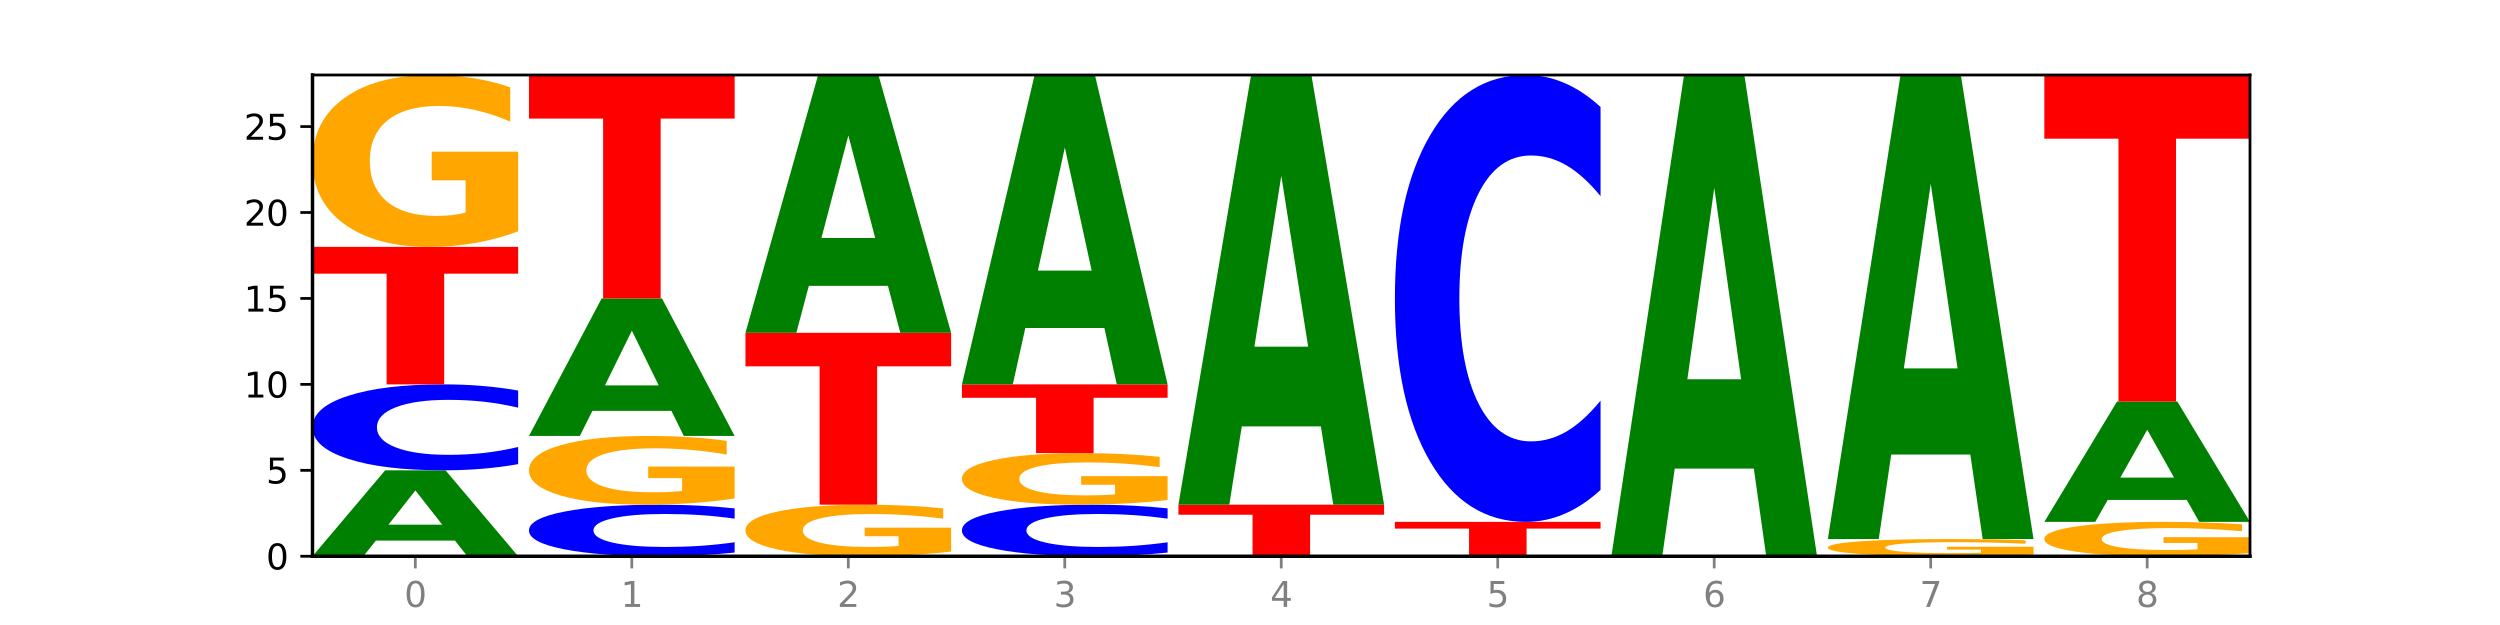 <?xml version="1.0" encoding="utf-8" standalone="no"?>
<!DOCTYPE svg PUBLIC "-//W3C//DTD SVG 1.1//EN"
  "http://www.w3.org/Graphics/SVG/1.1/DTD/svg11.dtd">
<svg xmlns:xlink="http://www.w3.org/1999/xlink" width="720pt" height="180pt" viewBox="0 0 720 180" xmlns="http://www.w3.org/2000/svg" version="1.1">
 <defs>
  <style type="text/css">*{stroke-linejoin: round; stroke-linecap: butt}</style>
 </defs>
 <g id="figure_1">
  <g id="patch_1">
   <path d="M 0 180 
L 720 180 
L 720 0 
L 0 0 
z
" style="fill: #ffffff"/>
  </g>
  <g id="axes_1">
   <g id="patch_2">
    <path d="M 90 160.2 
L 648 160.2 
L 648 21.6 
L 90 21.6 
z
" style="fill: #ffffff"/>
   </g>
   <g id="line2d_1">
    <path d="M 90 160.2 
L 648 160.2 
" clip-path="url(#p64816e0dac)" style="fill: none; stroke: #000000; stroke-width: 0.5; stroke-linecap: square"/>
   </g>
   <g id="patch_3">
    <path d="M 131.028 155.691 
L 108.249 155.691 
L 104.653 160.2 
L 90 160.2 
L 110.926 135.45 
L 128.303 135.45 
L 149.229 160.2 
L 134.588 160.2 
L 131.028 155.691 
z
M 111.882 151.098 
L 127.359 151.098 
L 119.633 141.253 
L 111.882 151.098 
z
" clip-path="url(#p64816e0dac)" style="fill: #008000"/>
   </g>
   <g id="patch_4">
    <path d="M 149.229 133.676 
Q 144.275 134.555 138.917 135 
Q 133.56 135.45 127.725 135.45 
Q 110.325 135.45 100.163 132.117 
Q 90 128.783 90 123.083 
Q 90 117.362 100.163 114.033 
Q 110.325 110.7 127.725 110.7 
Q 133.56 110.7 138.917 111.15 
Q 144.275 111.595 149.229 112.474 
L 149.229 117.408 
Q 144.23 116.242 139.38 115.7 
Q 134.53 115.158 129.173 115.158 
Q 119.562 115.158 114.056 117.27 
Q 108.564 119.376 108.564 123.083 
Q 108.564 126.774 114.056 128.885 
Q 119.562 130.992 129.173 130.992 
Q 134.53 130.992 139.38 130.45 
Q 144.23 129.903 149.229 128.737 
L 149.229 133.676 
z
" clip-path="url(#p64816e0dac)" style="fill: #0000ff"/>
   </g>
   <g id="patch_5">
    <path d="M 90 71.1 
L 149.229 71.1 
L 149.229 78.823 
L 127.92 78.823 
L 127.92 110.7 
L 111.35 110.7 
L 111.35 78.823 
L 90 78.823 
L 90 71.1 
z
" clip-path="url(#p64816e0dac)" style="fill: #ff0000"/>
   </g>
   <g id="patch_6">
    <path d="M 149.229 66.621 
Q 143.256 68.861 136.831 69.985 
Q 130.406 71.1 123.557 71.1 
Q 108.079 71.1 99.04 64.433 
Q 90 57.766 90 46.365 
Q 90 34.831 99.199 28.216 
Q 108.411 21.6 124.433 21.6 
Q 130.605 21.6 136.26 22.5 
Q 141.928 23.389 146.946 25.148 
L 146.946 35.015 
Q 141.769 32.756 136.645 31.641 
Q 131.521 30.516 126.371 30.516 
Q 116.84 30.516 111.677 34.627 
Q 106.513 38.727 106.513 46.365 
Q 106.513 53.932 111.491 58.063 
Q 116.469 62.184 125.628 62.184 
Q 128.123 62.184 130.26 61.948 
Q 132.397 61.703 134.097 61.192 
L 134.097 51.928 
L 124.34 51.928 
L 124.34 43.676 
L 149.229 43.676 
L 149.229 66.621 
z
" clip-path="url(#p64816e0dac)" style="fill: #ffa600"/>
   </g>
   <g id="patch_7">
    <path d="M 211.575 159.136 
Q 206.621 159.663 201.264 159.93 
Q 195.906 160.2 190.071 160.2 
Q 172.671 160.2 162.509 158.2 
Q 152.346 156.2 152.346 152.78 
Q 152.346 149.347 162.509 147.35 
Q 172.671 145.35 190.071 145.35 
Q 195.906 145.35 201.264 145.62 
Q 206.621 145.887 211.575 146.414 
L 211.575 149.375 
Q 206.576 148.675 201.726 148.35 
Q 196.876 148.025 191.519 148.025 
Q 181.909 148.025 176.402 149.292 
Q 170.91 150.556 170.91 152.78 
Q 170.91 154.994 176.402 156.261 
Q 181.909 157.525 191.519 157.525 
Q 196.876 157.525 201.726 157.2 
Q 206.576 156.872 211.575 156.172 
L 211.575 159.136 
z
" clip-path="url(#p64816e0dac)" style="fill: #0000ff"/>
   </g>
   <g id="patch_8">
    <path d="M 211.575 143.559 
Q 205.602 144.454 199.177 144.904 
Q 192.753 145.35 185.903 145.35 
Q 170.426 145.35 161.386 142.683 
Q 152.346 140.017 152.346 135.456 
Q 152.346 130.843 161.545 128.196 
Q 170.758 125.55 186.779 125.55 
Q 192.952 125.55 198.607 125.91 
Q 204.275 126.266 209.292 126.969 
L 209.292 130.916 
Q 204.115 130.012 198.992 129.566 
Q 193.868 129.117 188.717 129.117 
Q 179.187 129.117 174.023 130.761 
Q 168.859 132.401 168.859 135.456 
Q 168.859 138.483 173.837 140.135 
Q 178.815 141.783 187.974 141.783 
Q 190.47 141.783 192.607 141.689 
Q 194.744 141.591 196.443 141.387 
L 196.443 137.681 
L 186.686 137.681 
L 186.686 134.38 
L 211.575 134.38 
L 211.575 143.559 
z
" clip-path="url(#p64816e0dac)" style="fill: #ffa600"/>
   </g>
   <g id="patch_9">
    <path d="M 193.374 118.336 
L 170.596 118.336 
L 166.999 125.55 
L 152.346 125.55 
L 173.272 85.95 
L 190.65 85.95 
L 211.575 125.55 
L 196.935 125.55 
L 193.374 118.336 
z
M 174.229 110.986 
L 189.705 110.986 
L 181.979 95.235 
L 174.229 110.986 
z
" clip-path="url(#p64816e0dac)" style="fill: #008000"/>
   </g>
   <g id="patch_10">
    <path d="M 152.346 21.6 
L 211.575 21.6 
L 211.575 34.15 
L 190.267 34.15 
L 190.267 85.95 
L 173.696 85.95 
L 173.696 34.15 
L 152.346 34.15 
L 152.346 21.6 
z
" clip-path="url(#p64816e0dac)" style="fill: #ff0000"/>
   </g>
   <g id="patch_11">
    <path d="M 273.922 158.856 
Q 267.948 159.528 261.524 159.866 
Q 255.099 160.2 248.25 160.2 
Q 232.772 160.2 223.732 158.2 
Q 214.693 156.2 214.693 152.78 
Q 214.693 149.319 223.892 147.335 
Q 233.104 145.35 249.126 145.35 
Q 255.298 145.35 260.953 145.62 
Q 266.621 145.887 271.639 146.414 
L 271.639 149.375 
Q 266.462 148.697 261.338 148.362 
Q 256.214 148.025 251.064 148.025 
Q 241.533 148.025 236.369 149.258 
Q 231.206 150.488 231.206 152.78 
Q 231.206 155.05 236.184 156.289 
Q 241.161 157.525 250.32 157.525 
Q 252.816 157.525 254.953 157.455 
Q 257.09 157.381 258.789 157.228 
L 258.789 154.448 
L 249.033 154.448 
L 249.033 151.973 
L 273.922 151.973 
L 273.922 158.856 
z
" clip-path="url(#p64816e0dac)" style="fill: #ffa600"/>
   </g>
   <g id="patch_12">
    <path d="M 214.693 95.85 
L 273.922 95.85 
L 273.922 105.504 
L 252.613 105.504 
L 252.613 145.35 
L 236.043 145.35 
L 236.043 105.504 
L 214.693 105.504 
L 214.693 95.85 
z
" clip-path="url(#p64816e0dac)" style="fill: #ff0000"/>
   </g>
   <g id="patch_13">
    <path d="M 255.721 82.324 
L 232.942 82.324 
L 229.346 95.85 
L 214.693 95.85 
L 235.618 21.6 
L 252.996 21.6 
L 273.922 95.85 
L 259.281 95.85 
L 255.721 82.324 
z
M 236.575 68.543 
L 252.051 68.543 
L 244.325 39.009 
L 236.575 68.543 
z
" clip-path="url(#p64816e0dac)" style="fill: #008000"/>
   </g>
   <g id="patch_14">
    <path d="M 336.268 159.136 
Q 331.314 159.663 325.956 159.93 
Q 320.599 160.2 314.764 160.2 
Q 297.364 160.2 287.202 158.2 
Q 277.039 156.2 277.039 152.78 
Q 277.039 149.347 287.202 147.35 
Q 297.364 145.35 314.764 145.35 
Q 320.599 145.35 325.956 145.62 
Q 331.314 145.887 336.268 146.414 
L 336.268 149.375 
Q 331.269 148.675 326.419 148.35 
Q 321.569 148.025 316.212 148.025 
Q 306.601 148.025 301.095 149.292 
Q 295.603 150.556 295.603 152.78 
Q 295.603 154.994 301.095 156.261 
Q 306.601 157.525 316.212 157.525 
Q 321.569 157.525 326.419 157.2 
Q 331.269 156.872 336.268 156.172 
L 336.268 159.136 
z
" clip-path="url(#p64816e0dac)" style="fill: #0000ff"/>
   </g>
   <g id="patch_15">
    <path d="M 336.268 144.006 
Q 330.295 144.678 323.87 145.016 
Q 317.445 145.35 310.596 145.35 
Q 295.118 145.35 286.079 143.35 
Q 277.039 141.35 277.039 137.93 
Q 277.039 134.469 286.238 132.485 
Q 295.45 130.5 311.472 130.5 
Q 317.645 130.5 323.299 130.77 
Q 328.967 131.037 333.985 131.564 
L 333.985 134.525 
Q 328.808 133.847 323.684 133.512 
Q 318.561 133.175 313.41 133.175 
Q 303.879 133.175 298.716 134.408 
Q 293.552 135.638 293.552 137.93 
Q 293.552 140.2 298.53 141.439 
Q 303.508 142.675 312.667 142.675 
Q 315.162 142.675 317.299 142.605 
Q 319.437 142.531 321.136 142.378 
L 321.136 139.598 
L 311.379 139.598 
L 311.379 137.123 
L 336.268 137.123 
L 336.268 144.006 
z
" clip-path="url(#p64816e0dac)" style="fill: #ffa600"/>
   </g>
   <g id="patch_16">
    <path d="M 277.039 110.7 
L 336.268 110.7 
L 336.268 114.562 
L 314.959 114.562 
L 314.959 130.5 
L 298.389 130.5 
L 298.389 114.562 
L 277.039 114.562 
L 277.039 110.7 
z
" clip-path="url(#p64816e0dac)" style="fill: #ff0000"/>
   </g>
   <g id="patch_17">
    <path d="M 318.067 94.469 
L 295.289 94.469 
L 291.692 110.7 
L 277.039 110.7 
L 297.965 21.6 
L 315.342 21.6 
L 336.268 110.7 
L 321.627 110.7 
L 318.067 94.469 
z
M 298.922 77.932 
L 314.398 77.932 
L 306.672 42.491 
L 298.922 77.932 
z
" clip-path="url(#p64816e0dac)" style="fill: #008000"/>
   </g>
   <g id="patch_18">
    <path d="M 339.385 145.35 
L 398.615 145.35 
L 398.615 148.246 
L 377.306 148.246 
L 377.306 160.2 
L 360.735 160.2 
L 360.735 148.246 
L 339.385 148.246 
L 339.385 145.35 
z
" clip-path="url(#p64816e0dac)" style="fill: #ff0000"/>
   </g>
   <g id="patch_19">
    <path d="M 380.413 122.807 
L 357.635 122.807 
L 354.038 145.35 
L 339.385 145.35 
L 360.311 21.6 
L 377.689 21.6 
L 398.615 145.35 
L 383.974 145.35 
L 380.413 122.807 
z
M 361.268 99.839 
L 376.744 99.839 
L 369.018 50.615 
L 361.268 99.839 
z
" clip-path="url(#p64816e0dac)" style="fill: #008000"/>
   </g>
   <g id="patch_20">
    <path d="M 401.732 150.3 
L 460.961 150.3 
L 460.961 152.231 
L 439.652 152.231 
L 439.652 160.2 
L 423.082 160.2 
L 423.082 152.231 
L 401.732 152.231 
L 401.732 150.3 
z
" clip-path="url(#p64816e0dac)" style="fill: #ff0000"/>
   </g>
   <g id="patch_21">
    <path d="M 460.961 141.075 
Q 456.006 145.648 450.649 147.96 
Q 445.292 150.3 439.457 150.3 
Q 422.057 150.3 411.894 132.966 
Q 401.732 115.633 401.732 85.99 
Q 401.732 56.241 411.894 38.934 
Q 422.057 21.6 439.457 21.6 
Q 445.292 21.6 450.649 23.94 
Q 456.006 26.252 460.961 30.825 
L 460.961 56.48 
Q 455.962 50.419 451.112 47.601 
Q 446.262 44.782 440.904 44.782 
Q 431.294 44.782 425.788 55.762 
Q 420.296 66.715 420.296 85.99 
Q 420.296 105.185 425.788 116.164 
Q 431.294 127.118 440.904 127.118 
Q 446.262 127.118 451.112 124.299 
Q 455.962 121.455 460.961 115.393 
L 460.961 141.075 
z
" clip-path="url(#p64816e0dac)" style="fill: #0000ff"/>
   </g>
   <g id="patch_22">
    <path d="M 505.106 134.951 
L 482.328 134.951 
L 478.731 160.2 
L 464.078 160.2 
L 485.004 21.6 
L 502.382 21.6 
L 523.307 160.2 
L 508.667 160.2 
L 505.106 134.951 
z
M 485.961 109.228 
L 501.437 109.228 
L 493.711 54.096 
L 485.961 109.228 
z
" clip-path="url(#p64816e0dac)" style="fill: #008000"/>
   </g>
   <g id="patch_23">
    <path d="M 585.654 159.752 
Q 579.68 159.976 573.256 160.089 
Q 566.831 160.2 559.982 160.2 
Q 544.504 160.2 535.464 159.533 
Q 526.425 158.867 526.425 157.727 
Q 526.425 156.573 535.624 155.912 
Q 544.836 155.25 560.858 155.25 
Q 567.03 155.25 572.685 155.34 
Q 578.353 155.429 583.37 155.605 
L 583.37 156.592 
Q 578.194 156.366 573.07 156.254 
Q 567.946 156.142 562.796 156.142 
Q 553.265 156.142 548.101 156.553 
Q 542.938 156.963 542.938 157.727 
Q 542.938 158.483 547.915 158.896 
Q 552.893 159.308 562.052 159.308 
Q 564.548 159.308 566.685 159.285 
Q 568.822 159.26 570.521 159.209 
L 570.521 158.283 
L 560.765 158.283 
L 560.765 157.458 
L 585.654 157.458 
L 585.654 159.752 
z
" clip-path="url(#p64816e0dac)" style="fill: #ffa600"/>
   </g>
   <g id="patch_24">
    <path d="M 567.453 130.903 
L 544.674 130.903 
L 541.077 155.25 
L 526.425 155.25 
L 547.35 21.6 
L 564.728 21.6 
L 585.654 155.25 
L 571.013 155.25 
L 567.453 130.903 
z
M 548.307 106.098 
L 563.783 106.098 
L 556.057 52.936 
L 548.307 106.098 
z
" clip-path="url(#p64816e0dac)" style="fill: #008000"/>
   </g>
   <g id="patch_25">
    <path d="M 648 159.304 
Q 642.027 159.752 635.602 159.977 
Q 629.177 160.2 622.328 160.2 
Q 606.85 160.2 597.811 158.867 
Q 588.771 157.533 588.771 155.253 
Q 588.771 152.946 597.97 151.623 
Q 607.182 150.3 623.204 150.3 
Q 629.376 150.3 635.031 150.48 
Q 640.699 150.658 645.717 151.01 
L 645.717 152.983 
Q 640.54 152.531 635.416 152.308 
Q 630.292 152.083 625.142 152.083 
Q 615.611 152.083 610.448 152.905 
Q 605.284 153.725 605.284 155.253 
Q 605.284 156.766 610.262 157.593 
Q 615.24 158.417 624.399 158.417 
Q 626.894 158.417 629.031 158.37 
Q 631.168 158.321 632.868 158.218 
L 632.868 156.366 
L 623.111 156.366 
L 623.111 154.715 
L 648 154.715 
L 648 159.304 
z
" clip-path="url(#p64816e0dac)" style="fill: #ffa600"/>
   </g>
   <g id="patch_26">
    <path d="M 629.799 143.988 
L 607.02 143.988 
L 603.424 150.3 
L 588.771 150.3 
L 609.697 115.65 
L 627.074 115.65 
L 648 150.3 
L 633.359 150.3 
L 629.799 143.988 
z
M 610.653 137.557 
L 626.13 137.557 
L 618.404 123.774 
L 610.653 137.557 
z
" clip-path="url(#p64816e0dac)" style="fill: #008000"/>
   </g>
   <g id="patch_27">
    <path d="M 588.771 21.6 
L 648 21.6 
L 648 39.942 
L 626.691 39.942 
L 626.691 115.65 
L 610.121 115.65 
L 610.121 39.942 
L 588.771 39.942 
L 588.771 21.6 
z
" clip-path="url(#p64816e0dac)" style="fill: #ff0000"/>
   </g>
   <g id="matplotlib.axis_1">
    <g id="xtick_1">
     <g id="line2d_2">
      <defs>
       <path id="m1a9b4847ea" d="M 0 0 
L 0 3.5 
" style="stroke: #808080; stroke-width: 0.8"/>
      </defs>
      <g>
       <use xlink:href="#m1a9b4847ea" x="119.615" y="160.2" style="fill: #808080; stroke: #808080; stroke-width: 0.8"/>
      </g>
     </g>
     <g id="text_1">
      <!-- 0 -->
      <g style="fill: #808080" transform="translate(116.433 174.798) scale(0.1 -0.1)">
       <defs>
        <path id="DejaVuSans-30" d="M 2034 4250 
Q 1547 4250 1301 3770 
Q 1056 3291 1056 2328 
Q 1056 1369 1301 889 
Q 1547 409 2034 409 
Q 2525 409 2770 889 
Q 3016 1369 3016 2328 
Q 3016 3291 2770 3770 
Q 2525 4250 2034 4250 
z
M 2034 4750 
Q 2819 4750 3233 4129 
Q 3647 3509 3647 2328 
Q 3647 1150 3233 529 
Q 2819 -91 2034 -91 
Q 1250 -91 836 529 
Q 422 1150 422 2328 
Q 422 3509 836 4129 
Q 1250 4750 2034 4750 
z
" transform="scale(0.016)"/>
       </defs>
       <use xlink:href="#DejaVuSans-30"/>
      </g>
     </g>
    </g>
    <g id="xtick_2">
     <g id="line2d_3">
      <g>
       <use xlink:href="#m1a9b4847ea" x="181.961" y="160.2" style="fill: #808080; stroke: #808080; stroke-width: 0.8"/>
      </g>
     </g>
     <g id="text_2">
      <!-- 1 -->
      <g style="fill: #808080" transform="translate(178.78 174.798) scale(0.1 -0.1)">
       <defs>
        <path id="DejaVuSans-31" d="M 794 531 
L 1825 531 
L 1825 4091 
L 703 3866 
L 703 4441 
L 1819 4666 
L 2450 4666 
L 2450 531 
L 3481 531 
L 3481 0 
L 794 0 
L 794 531 
z
" transform="scale(0.016)"/>
       </defs>
       <use xlink:href="#DejaVuSans-31"/>
      </g>
     </g>
    </g>
    <g id="xtick_3">
     <g id="line2d_4">
      <g>
       <use xlink:href="#m1a9b4847ea" x="244.307" y="160.2" style="fill: #808080; stroke: #808080; stroke-width: 0.8"/>
      </g>
     </g>
     <g id="text_3">
      <!-- 2 -->
      <g style="fill: #808080" transform="translate(241.126 174.798) scale(0.1 -0.1)">
       <defs>
        <path id="DejaVuSans-32" d="M 1228 531 
L 3431 531 
L 3431 0 
L 469 0 
L 469 531 
Q 828 903 1448 1529 
Q 2069 2156 2228 2338 
Q 2531 2678 2651 2914 
Q 2772 3150 2772 3378 
Q 2772 3750 2511 3984 
Q 2250 4219 1831 4219 
Q 1534 4219 1204 4116 
Q 875 4013 500 3803 
L 500 4441 
Q 881 4594 1212 4672 
Q 1544 4750 1819 4750 
Q 2544 4750 2975 4387 
Q 3406 4025 3406 3419 
Q 3406 3131 3298 2873 
Q 3191 2616 2906 2266 
Q 2828 2175 2409 1742 
Q 1991 1309 1228 531 
z
" transform="scale(0.016)"/>
       </defs>
       <use xlink:href="#DejaVuSans-32"/>
      </g>
     </g>
    </g>
    <g id="xtick_4">
     <g id="line2d_5">
      <g>
       <use xlink:href="#m1a9b4847ea" x="306.654" y="160.2" style="fill: #808080; stroke: #808080; stroke-width: 0.8"/>
      </g>
     </g>
     <g id="text_4">
      <!-- 3 -->
      <g style="fill: #808080" transform="translate(303.472 174.798) scale(0.1 -0.1)">
       <defs>
        <path id="DejaVuSans-33" d="M 2597 2516 
Q 3050 2419 3304 2112 
Q 3559 1806 3559 1356 
Q 3559 666 3084 287 
Q 2609 -91 1734 -91 
Q 1441 -91 1130 -33 
Q 819 25 488 141 
L 488 750 
Q 750 597 1062 519 
Q 1375 441 1716 441 
Q 2309 441 2620 675 
Q 2931 909 2931 1356 
Q 2931 1769 2642 2001 
Q 2353 2234 1838 2234 
L 1294 2234 
L 1294 2753 
L 1863 2753 
Q 2328 2753 2575 2939 
Q 2822 3125 2822 3475 
Q 2822 3834 2567 4026 
Q 2313 4219 1838 4219 
Q 1578 4219 1281 4162 
Q 984 4106 628 3988 
L 628 4550 
Q 988 4650 1302 4700 
Q 1616 4750 1894 4750 
Q 2613 4750 3031 4423 
Q 3450 4097 3450 3541 
Q 3450 3153 3228 2886 
Q 3006 2619 2597 2516 
z
" transform="scale(0.016)"/>
       </defs>
       <use xlink:href="#DejaVuSans-33"/>
      </g>
     </g>
    </g>
    <g id="xtick_5">
     <g id="line2d_6">
      <g>
       <use xlink:href="#m1a9b4847ea" x="369" y="160.2" style="fill: #808080; stroke: #808080; stroke-width: 0.8"/>
      </g>
     </g>
     <g id="text_5">
      <!-- 4 -->
      <g style="fill: #808080" transform="translate(365.819 174.798) scale(0.1 -0.1)">
       <defs>
        <path id="DejaVuSans-34" d="M 2419 4116 
L 825 1625 
L 2419 1625 
L 2419 4116 
z
M 2253 4666 
L 3047 4666 
L 3047 1625 
L 3713 1625 
L 3713 1100 
L 3047 1100 
L 3047 0 
L 2419 0 
L 2419 1100 
L 313 1100 
L 313 1709 
L 2253 4666 
z
" transform="scale(0.016)"/>
       </defs>
       <use xlink:href="#DejaVuSans-34"/>
      </g>
     </g>
    </g>
    <g id="xtick_6">
     <g id="line2d_7">
      <g>
       <use xlink:href="#m1a9b4847ea" x="431.346" y="160.2" style="fill: #808080; stroke: #808080; stroke-width: 0.8"/>
      </g>
     </g>
     <g id="text_6">
      <!-- 5 -->
      <g style="fill: #808080" transform="translate(428.165 174.798) scale(0.1 -0.1)">
       <defs>
        <path id="DejaVuSans-35" d="M 691 4666 
L 3169 4666 
L 3169 4134 
L 1269 4134 
L 1269 2991 
Q 1406 3038 1543 3061 
Q 1681 3084 1819 3084 
Q 2600 3084 3056 2656 
Q 3513 2228 3513 1497 
Q 3513 744 3044 326 
Q 2575 -91 1722 -91 
Q 1428 -91 1123 -41 
Q 819 9 494 109 
L 494 744 
Q 775 591 1075 516 
Q 1375 441 1709 441 
Q 2250 441 2565 725 
Q 2881 1009 2881 1497 
Q 2881 1984 2565 2268 
Q 2250 2553 1709 2553 
Q 1456 2553 1204 2497 
Q 953 2441 691 2322 
L 691 4666 
z
" transform="scale(0.016)"/>
       </defs>
       <use xlink:href="#DejaVuSans-35"/>
      </g>
     </g>
    </g>
    <g id="xtick_7">
     <g id="line2d_8">
      <g>
       <use xlink:href="#m1a9b4847ea" x="493.693" y="160.2" style="fill: #808080; stroke: #808080; stroke-width: 0.8"/>
      </g>
     </g>
     <g id="text_7">
      <!-- 6 -->
      <g style="fill: #808080" transform="translate(490.511 174.798) scale(0.1 -0.1)">
       <defs>
        <path id="DejaVuSans-36" d="M 2113 2584 
Q 1688 2584 1439 2293 
Q 1191 2003 1191 1497 
Q 1191 994 1439 701 
Q 1688 409 2113 409 
Q 2538 409 2786 701 
Q 3034 994 3034 1497 
Q 3034 2003 2786 2293 
Q 2538 2584 2113 2584 
z
M 3366 4563 
L 3366 3988 
Q 3128 4100 2886 4159 
Q 2644 4219 2406 4219 
Q 1781 4219 1451 3797 
Q 1122 3375 1075 2522 
Q 1259 2794 1537 2939 
Q 1816 3084 2150 3084 
Q 2853 3084 3261 2657 
Q 3669 2231 3669 1497 
Q 3669 778 3244 343 
Q 2819 -91 2113 -91 
Q 1303 -91 875 529 
Q 447 1150 447 2328 
Q 447 3434 972 4092 
Q 1497 4750 2381 4750 
Q 2619 4750 2861 4703 
Q 3103 4656 3366 4563 
z
" transform="scale(0.016)"/>
       </defs>
       <use xlink:href="#DejaVuSans-36"/>
      </g>
     </g>
    </g>
    <g id="xtick_8">
     <g id="line2d_9">
      <g>
       <use xlink:href="#m1a9b4847ea" x="556.039" y="160.2" style="fill: #808080; stroke: #808080; stroke-width: 0.8"/>
      </g>
     </g>
     <g id="text_8">
      <!-- 7 -->
      <g style="fill: #808080" transform="translate(552.858 174.798) scale(0.1 -0.1)">
       <defs>
        <path id="DejaVuSans-37" d="M 525 4666 
L 3525 4666 
L 3525 4397 
L 1831 0 
L 1172 0 
L 2766 4134 
L 525 4134 
L 525 4666 
z
" transform="scale(0.016)"/>
       </defs>
       <use xlink:href="#DejaVuSans-37"/>
      </g>
     </g>
    </g>
    <g id="xtick_9">
     <g id="line2d_10">
      <g>
       <use xlink:href="#m1a9b4847ea" x="618.385" y="160.2" style="fill: #808080; stroke: #808080; stroke-width: 0.8"/>
      </g>
     </g>
     <g id="text_9">
      <!-- 8 -->
      <g style="fill: #808080" transform="translate(615.204 174.798) scale(0.1 -0.1)">
       <defs>
        <path id="DejaVuSans-38" d="M 2034 2216 
Q 1584 2216 1326 1975 
Q 1069 1734 1069 1313 
Q 1069 891 1326 650 
Q 1584 409 2034 409 
Q 2484 409 2743 651 
Q 3003 894 3003 1313 
Q 3003 1734 2745 1975 
Q 2488 2216 2034 2216 
z
M 1403 2484 
Q 997 2584 770 2862 
Q 544 3141 544 3541 
Q 544 4100 942 4425 
Q 1341 4750 2034 4750 
Q 2731 4750 3128 4425 
Q 3525 4100 3525 3541 
Q 3525 3141 3298 2862 
Q 3072 2584 2669 2484 
Q 3125 2378 3379 2068 
Q 3634 1759 3634 1313 
Q 3634 634 3220 271 
Q 2806 -91 2034 -91 
Q 1263 -91 848 271 
Q 434 634 434 1313 
Q 434 1759 690 2068 
Q 947 2378 1403 2484 
z
M 1172 3481 
Q 1172 3119 1398 2916 
Q 1625 2713 2034 2713 
Q 2441 2713 2670 2916 
Q 2900 3119 2900 3481 
Q 2900 3844 2670 4047 
Q 2441 4250 2034 4250 
Q 1625 4250 1398 4047 
Q 1172 3844 1172 3481 
z
" transform="scale(0.016)"/>
       </defs>
       <use xlink:href="#DejaVuSans-38"/>
      </g>
     </g>
    </g>
   </g>
   <g id="matplotlib.axis_2">
    <g id="ytick_1">
     <g id="line2d_11">
      <defs>
       <path id="me045406f0c" d="M 0 0 
L -3.5 0 
" style="stroke: #000000; stroke-width: 0.8"/>
      </defs>
      <g>
       <use xlink:href="#me045406f0c" x="90" y="160.2" style="stroke: #000000; stroke-width: 0.8"/>
      </g>
     </g>
     <g id="text_10">
      <!-- 0 -->
      <g transform="translate(76.638 163.999) scale(0.1 -0.1)">
       <use xlink:href="#DejaVuSans-30"/>
      </g>
     </g>
    </g>
    <g id="ytick_2">
     <g id="line2d_12">
      <g>
       <use xlink:href="#me045406f0c" x="90" y="135.45" style="stroke: #000000; stroke-width: 0.8"/>
      </g>
     </g>
     <g id="text_11">
      <!-- 5 -->
      <g transform="translate(76.638 139.249) scale(0.1 -0.1)">
       <use xlink:href="#DejaVuSans-35"/>
      </g>
     </g>
    </g>
    <g id="ytick_3">
     <g id="line2d_13">
      <g>
       <use xlink:href="#me045406f0c" x="90" y="110.7" style="stroke: #000000; stroke-width: 0.8"/>
      </g>
     </g>
     <g id="text_12">
      <!-- 10 -->
      <g transform="translate(70.275 114.499) scale(0.1 -0.1)">
       <use xlink:href="#DejaVuSans-31"/>
       <use xlink:href="#DejaVuSans-30" x="63.623"/>
      </g>
     </g>
    </g>
    <g id="ytick_4">
     <g id="line2d_14">
      <g>
       <use xlink:href="#me045406f0c" x="90" y="85.95" style="stroke: #000000; stroke-width: 0.8"/>
      </g>
     </g>
     <g id="text_13">
      <!-- 15 -->
      <g transform="translate(70.275 89.749) scale(0.1 -0.1)">
       <use xlink:href="#DejaVuSans-31"/>
       <use xlink:href="#DejaVuSans-35" x="63.623"/>
      </g>
     </g>
    </g>
    <g id="ytick_5">
     <g id="line2d_15">
      <g>
       <use xlink:href="#me045406f0c" x="90" y="61.2" style="stroke: #000000; stroke-width: 0.8"/>
      </g>
     </g>
     <g id="text_14">
      <!-- 20 -->
      <g transform="translate(70.275 64.999) scale(0.1 -0.1)">
       <use xlink:href="#DejaVuSans-32"/>
       <use xlink:href="#DejaVuSans-30" x="63.623"/>
      </g>
     </g>
    </g>
    <g id="ytick_6">
     <g id="line2d_16">
      <g>
       <use xlink:href="#me045406f0c" x="90" y="36.45" style="stroke: #000000; stroke-width: 0.8"/>
      </g>
     </g>
     <g id="text_15">
      <!-- 25 -->
      <g transform="translate(70.275 40.249) scale(0.1 -0.1)">
       <use xlink:href="#DejaVuSans-32"/>
       <use xlink:href="#DejaVuSans-35" x="63.623"/>
      </g>
     </g>
    </g>
   </g>
   <g id="patch_28">
    <path d="M 90 160.2 
L 90 21.6 
" style="fill: none; stroke: #000000; stroke-linejoin: miter; stroke-linecap: square"/>
   </g>
   <g id="patch_29">
    <path d="M 648 160.2 
L 648 21.6 
" style="fill: none; stroke: #000000; stroke-width: 0.8; stroke-linejoin: miter; stroke-linecap: square"/>
   </g>
   <g id="patch_30">
    <path d="M 90 160.2 
L 648 160.2 
" style="fill: none; stroke: #000000; stroke-linejoin: miter; stroke-linecap: square"/>
   </g>
   <g id="patch_31">
    <path d="M 90 21.6 
L 648 21.6 
" style="fill: none; stroke: #000000; stroke-width: 0.8; stroke-linejoin: miter; stroke-linecap: square"/>
   </g>
  </g>
 </g>
 <defs>
  <clipPath id="p64816e0dac">
   <rect x="90" y="21.6" width="558" height="138.6"/>
  </clipPath>
 </defs>
</svg>
